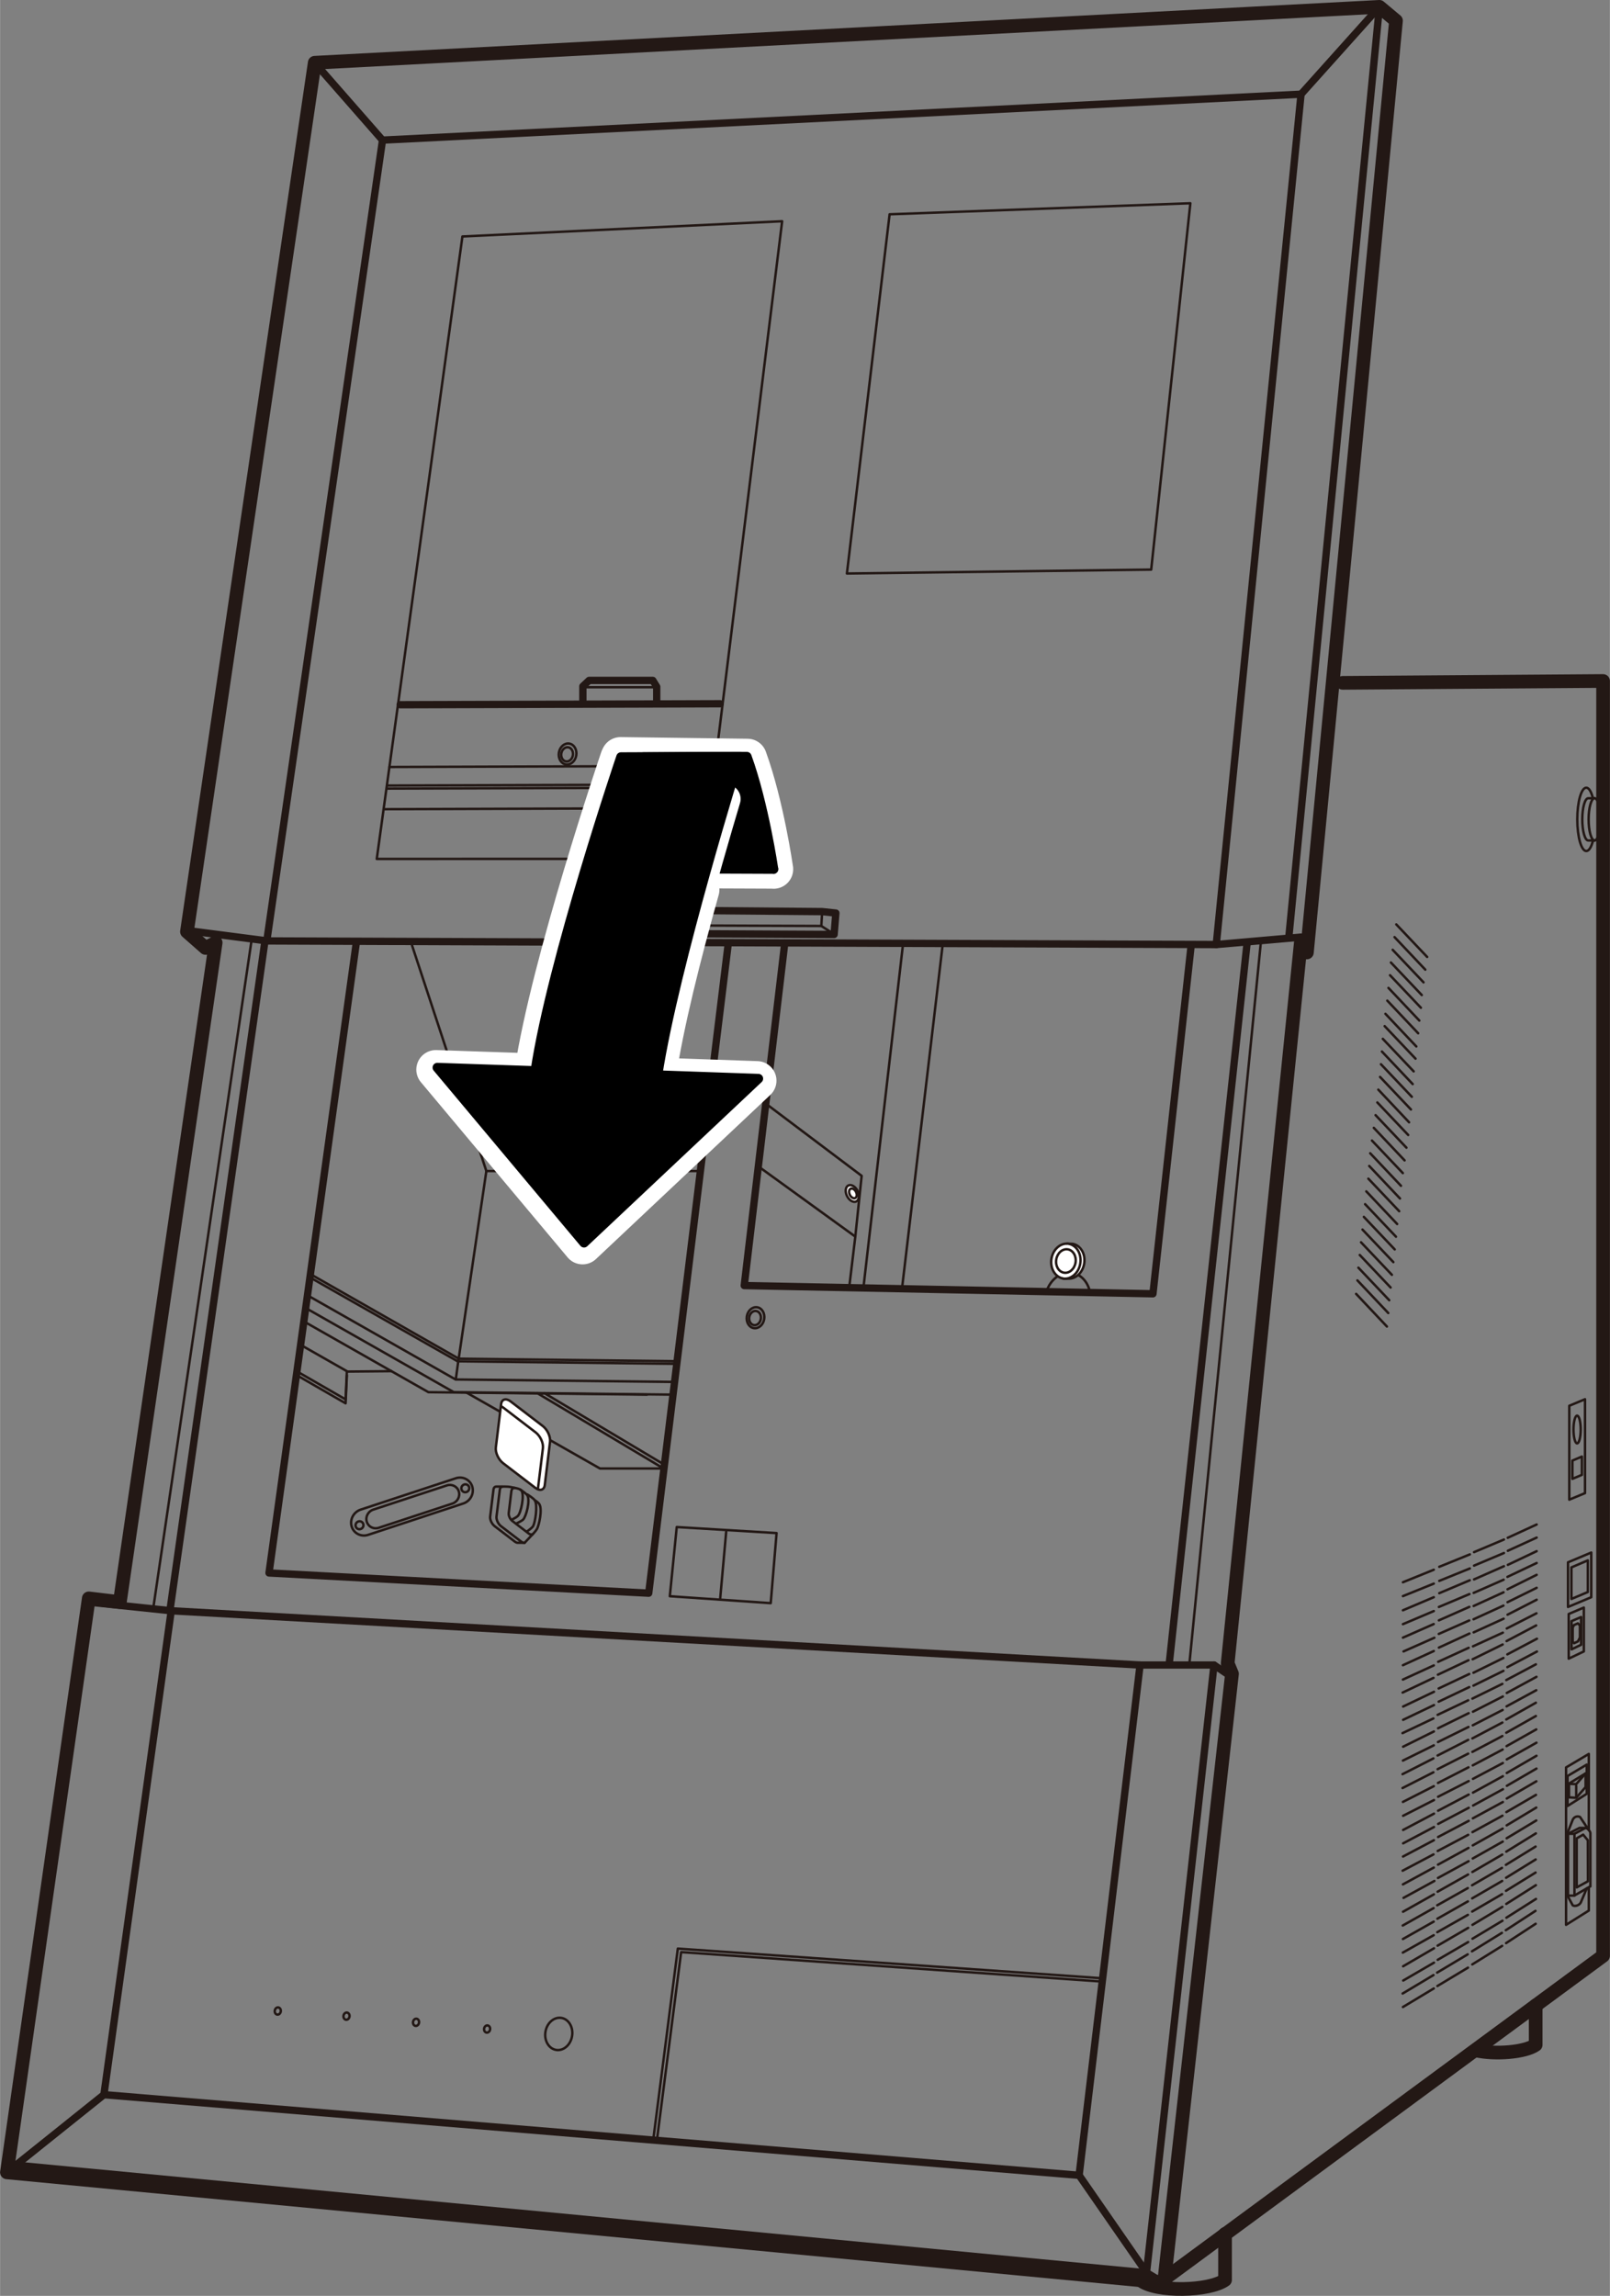 <?xml version="1.0" encoding="UTF-8"?><svg xmlns="http://www.w3.org/2000/svg" width="58.14mm" height="82.88mm" viewBox="0 0 164.8 234.95"><rect x="0" y="0" width="164.8" height="234.95" fill="#808080" stroke="none"/><defs><style>.cls-1{stroke-width:4px;}.cls-1,.cls-2,.cls-3,.cls-4,.cls-5,.cls-6,.cls-7{stroke-linecap:round;stroke-linejoin:round;}.cls-1,.cls-2,.cls-4{fill:#fff;}.cls-1,.cls-4{stroke:#fff;}.cls-2,.cls-3{stroke-width:.25px;}.cls-2,.cls-3,.cls-5,.cls-7{stroke:#231815;}.cls-3,.cls-5,.cls-7{fill:none;}.cls-4{stroke-width:3px;}.cls-5{stroke-width:1.4px;}.cls-6{stroke:#000;stroke-width:.97px;}.cls-7{stroke-width:.75px;}</style></defs><g id="_レイヤー_1"><polyline class="cls-5" points="137.44 69.88 164.1 69.69 164.1 200.15 119.2 233.21"/><polyline class="cls-7" points="9.05 163.95 17.52 164.84 116.7 170.39 124.27 170.39 126.08 171.61"/><polyline class="cls-7" points="17.52 164.84 10.63 214.36 110.46 222.61 116.7 170.39"/><line class="cls-7" x1="10.63" y1="214.36" x2=".7" y2="222.31"/><polyline class="cls-7" points="110.46 222.61 117.36 232.57 119.03 233.57"/><polyline class="cls-7" points="124.27 170.39 117.36 232.57 117.34 232.59 1.62 221.57"/><polyline class="cls-7" points="74.54 96.6 66.4 163.04 27.53 160.97 36.48 96.38"/><polygon class="cls-3" points="72.01 87.89 38.56 87.9 47.33 24.2 80.06 22.64 72.01 87.89"/><polygon class="cls-3" points="117.84 58.29 86.69 58.69 91.06 21.93 121.85 20.8 117.84 58.29"/><polygon class="cls-3" points="110.46 222.61 66.86 219.01 69.38 199.41 112.87 202.45 110.46 222.61"/><polyline class="cls-3" points="67.25 218.94 69.72 199.77 112.74 202.78"/><line class="cls-3" x1="88.39" y1="131.7" x2="92.42" y2="96.74"/><line class="cls-3" x1="92.35" y1="131.7" x2="96.47" y2="96.88"/><line class="cls-3" x1="46.95" y1="139.02" x2="49.78" y2="119.84"/><polyline class="cls-3" points="71.69 119.84 49.78 119.84 42.17 96.74"/><path class="cls-3" d="m31.77,130.39l15.18,8.65s0,0,.01,0l22.28.26"/><path class="cls-3" d="m31.72,130.72l15.12,8.59s0,0,.01,0l22.42.26"/><path class="cls-3" d="m31.49,132.57l15.14,8.6s0,0,.01,0l22.36.25"/><path class="cls-3" d="m31.31,133.87l15.14,8.6s0,0,.01,0l22.36.25"/><polyline class="cls-3" points="47.76 142.52 61.41 150.28 67.92 150.28 55.01 142.58"/><line class="cls-3" x1="55.74" y1="142.58" x2="68.05" y2="149.92"/><path class="cls-3" d="m31.1,135.23l12.75,7.24s0,0,.01,0l22.36.25"/><polyline class="cls-3" points="30.86 137.68 35.57 140.36 40.06 140.32"/><polyline class="cls-3" points="30.49 140.4 35.37 143.21 35.5 140.36"/><polyline class="cls-3" points="30.49 140.8 35.37 143.61 35.5 140.76"/><line class="cls-3" x1="46.94" y1="139.04" x2="46.65" y2="141.17"/><line class="cls-3" x1="142.93" y1="94.6" x2="146.09" y2="97.93"/><line class="cls-3" x1="142.75" y1="95.9" x2="145.9" y2="99.23"/><line class="cls-3" x1="142.56" y1="97.2" x2="145.72" y2="100.53"/><line class="cls-3" x1="142.38" y1="98.5" x2="145.54" y2="101.83"/><line class="cls-3" x1="142.29" y1="99.8" x2="145.45" y2="103.13"/><line class="cls-3" x1="142.13" y1="101.1" x2="145.29" y2="104.44"/><line class="cls-3" x1="142.01" y1="102.4" x2="145.17" y2="105.74"/><line class="cls-3" x1="141.82" y1="103.75" x2="144.98" y2="107.09"/><line class="cls-3" x1="141.74" y1="105.01" x2="144.9" y2="108.34"/><line class="cls-3" x1="141.55" y1="106.31" x2="144.71" y2="109.64"/><line class="cls-3" x1="141.46" y1="107.61" x2="144.61" y2="110.94"/><line class="cls-3" x1="141.36" y1="108.91" x2="144.52" y2="112.24"/><line class="cls-3" x1="141.27" y1="110.21" x2="144.43" y2="113.54"/><line class="cls-3" x1="141.09" y1="111.51" x2="144.24" y2="114.85"/><line class="cls-3" x1="140.99" y1="112.82" x2="144.15" y2="116.15"/><line class="cls-3" x1="140.81" y1="114.12" x2="143.97" y2="117.45"/><line class="cls-3" x1="140.63" y1="115.42" x2="143.78" y2="118.75"/><line class="cls-3" x1="140.44" y1="116.72" x2="143.6" y2="120.05"/><line class="cls-3" x1="140.26" y1="118.02" x2="143.41" y2="121.35"/><line class="cls-3" x1="140.16" y1="119.32" x2="143.31" y2="122.65"/><line class="cls-3" x1="140.07" y1="120.62" x2="143.23" y2="123.95"/><line class="cls-3" x1="139.86" y1="121.92" x2="143.02" y2="125.26"/><line class="cls-3" x1="139.74" y1="123.23" x2="142.9" y2="126.56"/><line class="cls-3" x1="139.61" y1="124.53" x2="142.77" y2="127.86"/><line class="cls-3" x1="139.47" y1="125.83" x2="142.63" y2="129.16"/><line class="cls-3" x1="139.32" y1="127.13" x2="142.48" y2="130.46"/><line class="cls-3" x1="139.19" y1="128.43" x2="142.35" y2="131.76"/><line class="cls-3" x1="139.05" y1="129.73" x2="142.21" y2="133.06"/><line class="cls-3" x1="138.95" y1="131.03" x2="142.11" y2="134.37"/><line class="cls-3" x1="138.82" y1="132.41" x2="141.97" y2="135.75"/><line class="cls-3" x1="146.77" y1="160.64" x2="143.61" y2="161.92"/><line class="cls-3" x1="146.77" y1="162.06" x2="143.61" y2="163.34"/><line class="cls-3" x1="146.77" y1="163.45" x2="143.61" y2="164.79"/><line class="cls-3" x1="146.77" y1="164.87" x2="143.61" y2="166.21"/><line class="cls-3" x1="146.76" y1="166.2" x2="143.61" y2="167.59"/><line class="cls-3" x1="146.83" y1="167.6" x2="143.67" y2="169"/><line class="cls-3" x1="146.77" y1="168.96" x2="143.61" y2="170.41"/><line class="cls-3" x1="146.77" y1="170.43" x2="143.61" y2="171.88"/><line class="cls-3" x1="146.74" y1="171.71" x2="143.58" y2="173.21"/><line class="cls-3" x1="146.79" y1="173.13" x2="143.63" y2="174.64"/><line class="cls-3" x1="146.79" y1="174.49" x2="143.63" y2="176"/><line class="cls-3" x1="146.73" y1="175.86" x2="143.57" y2="177.36"/><line class="cls-3" x1="146.78" y1="177.19" x2="143.63" y2="178.75"/><line class="cls-3" x1="146.77" y1="178.61" x2="143.61" y2="180.17"/><line class="cls-3" x1="146.73" y1="179.95" x2="143.57" y2="181.56"/><line class="cls-3" x1="146.73" y1="181.37" x2="143.57" y2="182.98"/><line class="cls-3" x1="146.77" y1="182.79" x2="143.61" y2="184.4"/><line class="cls-3" x1="146.79" y1="184.21" x2="143.63" y2="185.82"/><line class="cls-3" x1="146.79" y1="185.6" x2="143.63" y2="187.27"/><line class="cls-3" x1="146.79" y1="186.97" x2="143.63" y2="188.64"/><line class="cls-3" x1="146.78" y1="188.32" x2="143.62" y2="189.99"/><line class="cls-3" x1="146.74" y1="189.77" x2="143.58" y2="191.44"/><line class="cls-3" x1="146.77" y1="191.12" x2="143.61" y2="192.84"/><line class="cls-3" x1="146.83" y1="192.49" x2="143.67" y2="194.22"/><line class="cls-3" x1="146.78" y1="193.86" x2="143.62" y2="195.64"/><line class="cls-3" x1="146.75" y1="195.27" x2="143.59" y2="197.05"/><line class="cls-3" x1="146.76" y1="196.65" x2="143.61" y2="198.43"/><line class="cls-3" x1="146.76" y1="198.04" x2="143.6" y2="199.82"/><line class="cls-3" x1="146.79" y1="199.38" x2="143.63" y2="201.22"/><line class="cls-3" x1="146.79" y1="200.85" x2="143.64" y2="202.68"/><line class="cls-3" x1="146.74" y1="202.12" x2="143.58" y2="204.01"/><line class="cls-3" x1="146.77" y1="203.49" x2="143.61" y2="205.39"/><line class="cls-3" x1="150.46" y1="159.07" x2="147.33" y2="160.34"/><line class="cls-3" x1="150.46" y1="160.51" x2="147.33" y2="161.78"/><line class="cls-3" x1="150.45" y1="161.72" x2="147.33" y2="163.04"/><line class="cls-3" x1="150.42" y1="163.13" x2="147.29" y2="164.45"/><line class="cls-3" x1="150.41" y1="164.44" x2="147.29" y2="165.82"/><line class="cls-3" x1="150.4" y1="165.83" x2="147.28" y2="167.21"/><line class="cls-3" x1="150.42" y1="167.17" x2="147.29" y2="168.61"/><line class="cls-3" x1="150.34" y1="168.63" x2="147.22" y2="170.06"/><line class="cls-3" x1="150.32" y1="169.9" x2="147.19" y2="171.38"/><line class="cls-3" x1="150.4" y1="171.31" x2="147.27" y2="172.79"/><line class="cls-3" x1="150.4" y1="172.65" x2="147.27" y2="174.14"/><line class="cls-3" x1="150.29" y1="174" x2="147.16" y2="175.49"/><line class="cls-3" x1="150.34" y1="175.32" x2="147.21" y2="176.86"/><line class="cls-3" x1="150.32" y1="176.73" x2="147.2" y2="178.27"/><line class="cls-3" x1="150.29" y1="178.05" x2="147.16" y2="179.65"/><line class="cls-3" x1="150.29" y1="179.46" x2="147.16" y2="181.05"/><line class="cls-3" x1="150.32" y1="180.86" x2="147.2" y2="182.46"/><line class="cls-3" x1="150.34" y1="182.27" x2="147.21" y2="183.87"/><line class="cls-3" x1="150.34" y1="183.65" x2="147.21" y2="185.3"/><line class="cls-3" x1="150.35" y1="185" x2="147.22" y2="186.65"/><line class="cls-3" x1="150.34" y1="186.34" x2="147.21" y2="187.99"/><line class="cls-3" x1="150.29" y1="187.77" x2="147.17" y2="189.42"/><line class="cls-3" x1="150.32" y1="189.11" x2="147.2" y2="190.82"/><line class="cls-3" x1="150.33" y1="190.47" x2="147.2" y2="192.18"/><line class="cls-3" x1="150.28" y1="191.83" x2="147.16" y2="193.59"/><line class="cls-3" x1="150.25" y1="193.22" x2="147.12" y2="194.98"/><line class="cls-3" x1="150.26" y1="194.58" x2="147.14" y2="196.35"/><line class="cls-3" x1="150.26" y1="195.96" x2="147.13" y2="197.73"/><line class="cls-3" x1="150.29" y1="197.29" x2="147.16" y2="199.11"/><line class="cls-3" x1="150.29" y1="198.74" x2="147.17" y2="200.56"/><line class="cls-3" x1="150.24" y1="200" x2="147.11" y2="201.87"/><line class="cls-3" x1="150.27" y1="201.36" x2="147.14" y2="203.24"/><line class="cls-3" x1="153.95" y1="157.55" x2="150.89" y2="158.84"/><line class="cls-3" x1="153.95" y1="158.93" x2="150.89" y2="160.22"/><line class="cls-3" x1="153.95" y1="160.28" x2="150.89" y2="161.63"/><line class="cls-3" x1="153.92" y1="161.66" x2="150.85" y2="163.01"/><line class="cls-3" x1="153.91" y1="162.95" x2="150.85" y2="164.35"/><line class="cls-3" x1="153.9" y1="164.31" x2="150.84" y2="165.71"/><line class="cls-3" x1="153.92" y1="165.65" x2="150.85" y2="167.05"/><line class="cls-3" x1="153.84" y1="167.08" x2="150.78" y2="168.48"/><line class="cls-3" x1="153.82" y1="168.29" x2="150.75" y2="169.8"/><line class="cls-3" x1="153.9" y1="169.67" x2="150.83" y2="171.18"/><line class="cls-3" x1="153.9" y1="170.99" x2="150.83" y2="172.5"/><line class="cls-3" x1="153.79" y1="172.32" x2="150.72" y2="173.83"/><line class="cls-3" x1="153.84" y1="173.61" x2="150.78" y2="175.17"/><line class="cls-3" x1="153.82" y1="174.99" x2="150.76" y2="176.56"/><line class="cls-3" x1="153.79" y1="176.28" x2="150.72" y2="177.9"/><line class="cls-3" x1="153.79" y1="177.66" x2="150.72" y2="179.28"/><line class="cls-3" x1="153.82" y1="179.04" x2="150.76" y2="180.66"/><line class="cls-3" x1="153.84" y1="180.42" x2="150.78" y2="182.04"/><line class="cls-3" x1="153.84" y1="181.77" x2="150.78" y2="183.45"/><line class="cls-3" x1="153.85" y1="183.1" x2="150.79" y2="184.77"/><line class="cls-3" x1="153.84" y1="184.41" x2="150.77" y2="186.08"/><line class="cls-3" x1="153.8" y1="185.81" x2="150.73" y2="187.49"/><line class="cls-3" x1="153.82" y1="187.13" x2="150.76" y2="188.85"/><line class="cls-3" x1="153.83" y1="188.46" x2="150.76" y2="190.19"/><line class="cls-3" x1="153.78" y1="189.79" x2="150.72" y2="191.57"/><line class="cls-3" x1="153.75" y1="191.15" x2="150.69" y2="192.93"/><line class="cls-3" x1="153.77" y1="192.49" x2="150.7" y2="194.27"/><line class="cls-3" x1="153.76" y1="193.84" x2="150.7" y2="195.62"/><line class="cls-3" x1="153.79" y1="195.14" x2="150.73" y2="196.98"/><line class="cls-3" x1="153.8" y1="196.56" x2="150.73" y2="198.4"/><line class="cls-3" x1="153.74" y1="197.8" x2="150.68" y2="199.69"/><line class="cls-3" x1="153.77" y1="199.13" x2="150.71" y2="201.03"/><line class="cls-3" x1="157.3" y1="156.01" x2="154.34" y2="157.37"/><line class="cls-3" x1="157.3" y1="157.35" x2="154.35" y2="158.7"/><line class="cls-3" x1="157.3" y1="158.74" x2="154.35" y2="160.14"/><line class="cls-3" x1="157.3" y1="159.95" x2="154.31" y2="161.37"/><line class="cls-3" x1="157.3" y1="161.16" x2="154.32" y2="162.64"/><line class="cls-3" x1="157.3" y1="162.49" x2="154.32" y2="163.96"/><line class="cls-3" x1="157.3" y1="163.71" x2="154.32" y2="165.24"/><line class="cls-3" x1="157.28" y1="165.1" x2="154.24" y2="166.65"/><line class="cls-3" x1="157.25" y1="166.34" x2="154.22" y2="167.94"/><line class="cls-3" x1="157.33" y1="167.7" x2="154.3" y2="169.3"/><line class="cls-3" x1="157.33" y1="169.01" x2="154.3" y2="170.61"/><line class="cls-3" x1="157.22" y1="170.32" x2="154.19" y2="171.93"/><line class="cls-3" x1="157.28" y1="171.6" x2="154.24" y2="173.25"/><line class="cls-3" x1="157.26" y1="172.97" x2="154.22" y2="174.62"/><line class="cls-3" x1="157.22" y1="174.25" x2="154.19" y2="175.96"/><line class="cls-3" x1="157.22" y1="175.61" x2="154.19" y2="177.32"/><line class="cls-3" x1="157.26" y1="176.98" x2="154.22" y2="178.69"/><line class="cls-3" x1="157.28" y1="178.34" x2="154.24" y2="180.05"/><line class="cls-3" x1="157.28" y1="179.68" x2="154.24" y2="181.44"/><line class="cls-3" x1="157.28" y1="180.99" x2="154.25" y2="182.75"/><line class="cls-3" x1="157.27" y1="182.29" x2="154.24" y2="184.05"/><line class="cls-3" x1="157.23" y1="183.68" x2="154.2" y2="185.44"/><line class="cls-3" x1="157.26" y1="184.98" x2="154.23" y2="186.8"/><line class="cls-3" x1="157.26" y1="186.3" x2="154.23" y2="188.12"/><line class="cls-3" x1="157.22" y1="187.62" x2="154.19" y2="189.49"/><line class="cls-3" x1="157.19" y1="188.97" x2="154.15" y2="190.84"/><line class="cls-3" x1="157.2" y1="190.29" x2="154.17" y2="192.16"/><line class="cls-3" x1="157.19" y1="191.63" x2="154.16" y2="193.5"/><line class="cls-3" x1="157.22" y1="192.92" x2="154.19" y2="194.84"/><line class="cls-3" x1="157.23" y1="194.33" x2="154.2" y2="196.25"/><line class="cls-3" x1="157.18" y1="195.55" x2="154.14" y2="197.53"/><line class="cls-3" x1="157.2" y1="196.87" x2="154.17" y2="198.85"/><polygon class="cls-3" points="162.25 152.8 160.64 153.47 160.64 143.86 162.25 143.19 162.25 152.8"/><polygon class="cls-3" points="162.89 163.45 160.51 164.45 160.51 159.88 162.89 158.88 162.89 163.45"/><polygon class="cls-3" points="162.54 162.92 160.86 163.63 160.86 160.4 162.54 159.68 162.54 162.92"/><polygon class="cls-3" points="161.93 150.93 160.96 151.34 160.96 149.47 161.93 149.06 161.93 150.93"/><polygon class="cls-3" points="162.13 169 160.58 169.74 160.58 165.17 162.13 164.51 162.13 169"/><polygon class="cls-3" points="161.85 168.32 160.87 168.79 160.87 165.9 161.85 165.48 161.85 168.32"/><polygon class="cls-3" points="161.53 167.97 161.13 168.16 160.99 168 160.99 166.57 161.11 166.31 161.52 166.13 161.73 166.34 161.73 167.57 161.53 167.97"/><polygon class="cls-3" points="162.43 183.57 160.46 184.82 160.46 181.75 162.43 180.58 162.43 183.57"/><line class="cls-3" x1="161.35" y1="183.81" x2="161.35" y2="182.75"/><path class="cls-3" d="m162.43,193.25l-.62,1.46c-.18.31-.64.41-.82.27l-.53-.98v-6.43l.53-1.34c.15-.33.49-.41.75-.29l.69,1.03v.12"/><polyline class="cls-3" points="162.64 193.23 162.64 195.52 160.31 196.98 160.31 180.87 162.64 179.49 162.64 187.29"/><polygon class="cls-3" points="162.55 192.52 161.4 193.15 161.4 188.13 162.06 187.75 162.54 188.33 162.55 192.52"/><polyline class="cls-3" points="161.16 193.99 160.51 193.99 160.51 187.66 161.69 187.06 162.3 187.06"/><path class="cls-3" d="m162.79,193.04l-1.62.94v-6.32l1.14-.6c.19,0,.49.35.49.54v5.45Z"/><line class="cls-3" x1="160.51" y1="187.66" x2="161.16" y2="187.66"/><polyline class="cls-3" points="162.31 181.48 161.35 182.58 160.67 182.55"/><polygon class="cls-3" points="162.31 182.88 161.35 183.98 160.61 183.93 160.61 182.52 162.31 181.48 162.31 182.86 162.31 182.88"/><path class="cls-5" d="m157.2,205.23v4.03c-1.07.77-4.2,1.02-6.15.56"/><path class="cls-5" d="m125.4,228.61v4.71c-1.59,1.15-7.06,1.31-8.67.02"/><ellipse class="cls-3" cx="57.19" cy="208.14" rx="1.66" ry="1.38" transform="translate(-157.54 230.12) rotate(-80.48)"/><ellipse class="cls-3" cx="49.86" cy="207.65" rx=".37" ry=".31" transform="translate(-163.18 222.47) rotate(-80.48)"/><ellipse class="cls-3" cx="42.58" cy="206.95" rx=".37" ry=".31" transform="translate(-168.56 214.72) rotate(-80.48)"/><ellipse class="cls-3" cx="35.46" cy="206.33" rx=".37" ry=".31" transform="translate(-173.89 207.17) rotate(-80.48)"/><ellipse class="cls-3" cx="28.43" cy="205.8" rx=".37" ry=".31" transform="translate(-179.24 199.8) rotate(-80.48)"/><polygon class="cls-5" points="9.08 163.57 .7 222.31 119.16 233.58 126.11 171.29 125.67 170.22 133.18 96.26 133.78 97.47 142.9 2.12 141.2 .7 32.21 6.42 19.13 95.34 21.03 97.01 22.07 96.47 12.26 163.95 9.08 163.57"/><polyline class="cls-7" points="27.35 95.97 39.15 14.34 133.18 9.64 124.5 96.66"/><line class="cls-7" x1="39.15" y1="14.34" x2="32.21" y2="6.42"/><line class="cls-7" x1="133.18" y1="9.64" x2="141.2" y2=".7"/><line class="cls-7" x1="141.2" y1=".7" x2="131.93" y2="95.9"/><polygon class="cls-7" points="85.56 93.44 85.38 95.63 63.74 95.52 62.39 94.68 62.39 93.44 62.98 93.11 84.16 93.29 85.56 93.44"/><polyline class="cls-3" points="84.16 93.29 84.07 94.76 62.39 94.68"/><line class="cls-3" x1="84.07" y1="94.76" x2="85.38" y2="95.6"/><path class="cls-3" d="m163.07,86.01c-.17.67-.41,1.08-.69,1.08-.51,0-.92-1.45-.92-3.24s.41-3.24.92-3.24c.27,0,.5.4.67,1.03"/><path class="cls-3" d="m163.23,86.01c-.34,0-.61-.97-.61-2.16s.27-2.16.61-2.16"/><path class="cls-3" d="m163.23,81.69c.34,0,.61.97.61,2.16s-.27,2.16-.61,2.16h-.65c-.34,0-.61-.97-.61-2.16s.27-2.16.61-2.16h.65Z"/><ellipse class="cls-3" cx="161.44" cy="146.29" rx=".37" ry="1.42"/><polyline class="cls-7" points="121.93 96.75 118.02 132.4 76.18 131.56 80.33 96.49"/><line class="cls-3" x1="25.74" y1="96.25" x2="15.67" y2="164.65"/><line class="cls-7" x1="27.11" y1="96.33" x2="17.41" y2="164.65"/><line class="cls-3" x1="129.06" y1="96.49" x2="121.77" y2="170.06"/><line class="cls-7" x1="127.64" y1="96.66" x2="119.69" y2="170.22"/><polyline class="cls-7" points="133.18 95.9 124.5 96.66 27.35 96.29 19.65 95.29"/><polygon class="cls-3" points="87.55 126.55 77.73 119.44 78.39 112.94 88.2 120.33 87.55 126.55"/><line class="cls-3" x1="87.55" y1="126.55" x2="86.93" y2="131.7"/><path class="cls-2" d="m54.78,152.25l-3.28-2.51c-.48-.37-.81-1.08-.75-1.61l.54-4.43c.06-.52.5-.65.98-.28l3.28,2.51c.48.37.81,1.08.75,1.61l-.54,4.43c-.06.52-.5.65-.98.28Z"/><path class="cls-3" d="m53.7,157.88c-.11.02-.24-.02-.37-.13l-2.04-1.56c-.3-.23-.51-.67-.47-1l.34-2.75c.02-.18.12-.29.25-.3"/><path class="cls-3" d="m54.48,157.01c-.09.05-.23.03-.37-.08l-1.66-1.27c-.24-.18-.41-.55-.38-.81l.27-2.24c.02-.2.18-.39.35-.34"/><path class="cls-3" d="m54.49,157.04l-.79.84h-.71c-.09,0-.2-.04-.31-.13l-2.04-1.56c-.3-.23-.51-.67-.47-1l.34-2.75c.02-.2.14-.31.29-.31h.62c.46,0,.79,0,1.04.1"/><path class="cls-3" d="m51.31,143.93c.08.03.15.08.23.14l3.28,2.51c.48.37.81,1.08.75,1.61l-.51,4.17"/><path class="cls-3" d="m52.39,152.21s.86.11.99.33c.32.52-.06,2.3-.38,2.6-.16.16-.59.36-.59.36"/><path class="cls-3" d="m53.25,152.44s.58.36.72.58c.32.52-.11,2.18-.43,2.49-.16.16-.72.41-.72.41"/><path class="cls-3" d="m53.98,152.94s.63.38.76.6c.32.52.04,2.25-.17,2.63-.11.2-.6.53-.6.53"/><path class="cls-3" d="m54.75,153.54s.33.18.46.4c.32.52-.03,2.19-.27,2.56-.13.21-.44.54-.44.54"/><path class="cls-3" d="m45.74,152.01l-7.54,2.48c-.52.17-.82.73-.66,1.24h0c.15.51.7.79,1.22.62l7.54-2.48c.52-.17.82-.73.66-1.24h0c-.15-.51-.7-.79-1.22-.62Z"/><path class="cls-3" d="m46.65,151.28l-9.74,3.21c-.72.24-1.13,1.01-.92,1.72h0c.21.71.97,1.1,1.69.86l9.74-3.21c.72-.24,1.13-1.01.92-1.72h0c-.21-.71-.97-1.1-1.69-.86Z"/><ellipse class="cls-3" cx="36.8" cy="156.09" rx=".41" ry=".4" transform="translate(-100.33 72.93) rotate(-45.5)"/><ellipse class="cls-3" cx="47.62" cy="152.3" rx=".41" ry=".4" transform="translate(-94.38 79.52) rotate(-45.5)"/><line class="cls-3" x1="39.85" y1="78.49" x2="73.17" y2="78.38"/><line class="cls-7" x1="40.96" y1="72.12" x2="73.71" y2="72.02"/><line class="cls-3" x1="39.63" y1="80.39" x2="72.94" y2="80.28"/><line class="cls-3" x1="39.63" y1="80.7" x2="72.94" y2="80.6"/><line class="cls-3" x1="39.28" y1="82.81" x2="72.59" y2="82.7"/><polyline class="cls-7" points="59.66 72.02 59.66 70.23 60.3 69.63 66.82 69.63 67.22 70.28 67.22 71.82"/><line class="cls-3" x1="59.86" y1="70.33" x2="67.09" y2="70.33"/><ellipse class="cls-3" cx="58.09" cy="77.16" rx="1.08" ry=".9" transform="translate(-27.61 121.69) rotate(-80.48)"/><ellipse class="cls-3" cx="58.04" cy="77.2" rx=".73" ry=".6" transform="translate(-27.69 121.67) rotate(-80.48)"/><ellipse class="cls-3" cx="77.34" cy="134.85" rx="1.08" ry=".9" transform="translate(-68.45 188.82) rotate(-80.48)"/><ellipse class="cls-3" cx="77.29" cy="134.89" rx=".73" ry=".6" transform="translate(-68.53 188.8) rotate(-80.48)"/><path class="cls-3" d="m107.12,132.18c.4-1.27,1.51-2.1,2.64-1.91.91.15,1.58.92,1.8,1.9"/><path class="cls-2" d="m108.81,130.83c-.81-.14-1.34-1.04-1.18-2.02.15-.91.85-1.57,1.61-1.54l.56.02c.81.14,1.34,1.04,1.18,2.02-.15.91-.84,1.56-1.59,1.54l-.57-.02Z"/><path class="cls-2" d="m109.24,127.27c.05,0,.11,0,.16.02.81.14,1.34,1.04,1.18,2.02s-.96,1.66-1.77,1.53"/><ellipse class="cls-2" cx="109.11" cy="129.06" rx="1.21" ry="1" transform="translate(-36.22 215.31) rotate(-80.48)"/><ellipse class="cls-2" cx="87.24" cy="122.14" rx=".6" ry=".91" transform="translate(-45.89 52.82) rotate(-26.96)"/><ellipse class="cls-2" cx="87.3" cy="122.14" rx=".35" ry=".53" transform="translate(-45.88 52.84) rotate(-26.96)"/><polygon class="cls-3" points="78.89 164.06 68.56 163.35 69.27 156.27 79.49 156.89 78.89 164.06"/><line class="cls-3" x1="74.33" y1="156.77" x2="73.72" y2="163.57"/></g><g id="_レイヤー_3"><path class="cls-1" d="m79.19,88.94l-12.7-.05s-2.66-10.34-2.97-11.46l12.99.17c1.74,4.78,2.68,11.35,2.68,11.35Z"/><path class="cls-6" d="m79.19,88.94l-12.7-.05s-2.58-10.28-2.89-11.41l12.85-.05c1.74,4.78,2.73,11.52,2.73,11.52Z"/><path class="cls-1" d="m63.41,77.68s-7.07,20.82-8.77,32.12l-10.03-.34,15.02,17.93,17.85-16.8-10.32-.36c.88-5.71,2.58-12.4,4.48-19.19l-8.22-13.35Z"/><path class="cls-4" d="m63.41,77.68s-7.07,20.82-8.77,32.12l-10.03-.34,15.02,17.93,17.85-16.8-10.32-.36c1.26-8.19,5.13-21.71,7.15-28.47l-10.89-4.07Z"/><path class="cls-6" d="m75.7,77.42l-12.14.05s-7.07,20.82-8.77,32.12l-10.03-.34,15.02,17.93,17.85-16.8-10.32-.36c1.74-11.27,8.4-32.6,8.4-32.6Z"/></g></svg>